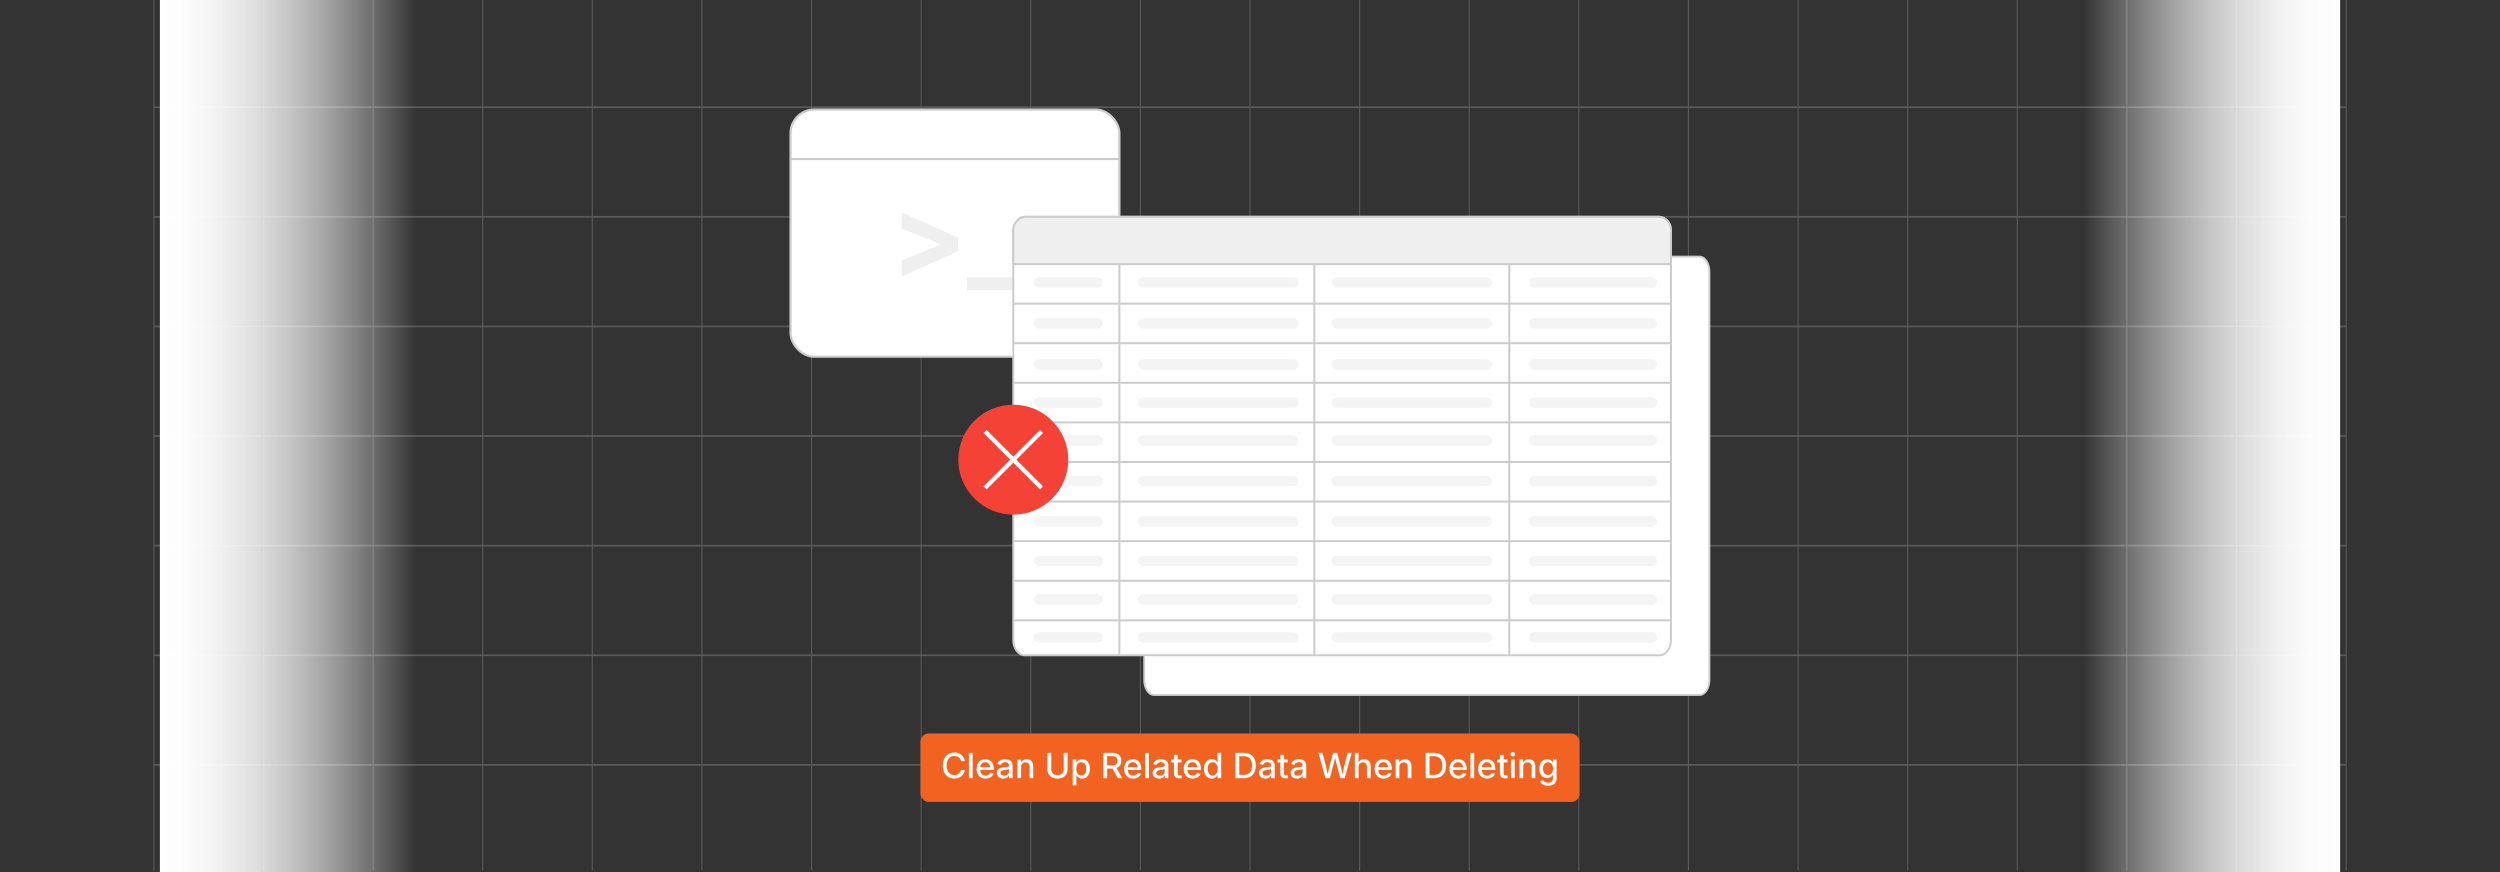 <svg id="Layer_1" data-name="Layer 1" xmlns="http://www.w3.org/2000/svg" xmlns:xlink="http://www.w3.org/1999/xlink" viewBox="0 0 860 300"><rect x="0" y="0" width="860" height="300" fill="#333333" stroke="none"/><defs><linearGradient id="linear-gradient" x1="2738.945" y1="-5564.2" x2="2827.18" y2="-5564.2" gradientTransform="translate(-2022.18 5714.199)" gradientUnits="userSpaceOnUse"><stop offset="0" stop-color="#fff"/><stop offset="0.113" stop-color="#fff" stop-opacity="0.982"/><stop offset="0.237" stop-color="#fff" stop-opacity="0.93"/><stop offset="0.366" stop-color="#fff" stop-opacity="0.844"/><stop offset="0.5" stop-color="#fff" stop-opacity="0.723"/><stop offset="0.636" stop-color="#fff" stop-opacity="0.568"/><stop offset="0.774" stop-color="#fff" stop-opacity="0.377"/><stop offset="0.912" stop-color="#fff" stop-opacity="0.156"/><stop offset="1" stop-color="#fff" stop-opacity="0"/></linearGradient><linearGradient id="linear-gradient-2" x1="1106.975" y1="150" x2="1195.21" y2="150" gradientTransform="translate(-1051.975)" xlink:href="#linear-gradient"/></defs><g opacity="0.25"><line x1="52.925" y1="-0.001" x2="52.925" y2="299.429" fill="none" stroke="#ccc" stroke-miterlimit="10" stroke-width="0.375"/><line x1="90.633" y1="-0.001" x2="90.633" y2="299.429" fill="none" stroke="#ccc" stroke-miterlimit="10" stroke-width="0.375"/><line x1="128.34" y1="-0.001" x2="128.34" y2="299.429" fill="none" stroke="#ccc" stroke-miterlimit="10" stroke-width="0.375"/><line x1="166.048" y1="-0.001" x2="166.048" y2="299.429" fill="none" stroke="#ccc" stroke-miterlimit="10" stroke-width="0.375"/><line x1="203.755" y1="-0.001" x2="203.755" y2="299.429" fill="none" stroke="#ccc" stroke-miterlimit="10" stroke-width="0.375"/><line x1="241.463" y1="-0.001" x2="241.463" y2="299.429" fill="none" stroke="#ccc" stroke-miterlimit="10" stroke-width="0.375"/><line x1="279.17" y1="-0.001" x2="279.17" y2="299.429" fill="none" stroke="#ccc" stroke-miterlimit="10" stroke-width="0.375"/><line x1="316.878" y1="-0.001" x2="316.878" y2="299.429" fill="none" stroke="#ccc" stroke-miterlimit="10" stroke-width="0.375"/><line x1="354.585" y1="-0.001" x2="354.585" y2="299.429" fill="none" stroke="#ccc" stroke-miterlimit="10" stroke-width="0.375"/><line x1="392.293" y1="-0.001" x2="392.293" y2="299.429" fill="none" stroke="#ccc" stroke-miterlimit="10" stroke-width="0.375"/><line x1="430" y1="-0.001" x2="430" y2="299.429" fill="none" stroke="#ccc" stroke-miterlimit="10" stroke-width="0.375"/><line x1="467.707" y1="-0.001" x2="467.707" y2="299.429" fill="none" stroke="#ccc" stroke-miterlimit="10" stroke-width="0.375"/><line x1="505.415" y1="-0.001" x2="505.415" y2="299.429" fill="none" stroke="#ccc" stroke-miterlimit="10" stroke-width="0.375"/><line x1="543.122" y1="-0.001" x2="543.122" y2="299.429" fill="none" stroke="#ccc" stroke-miterlimit="10" stroke-width="0.375"/><line x1="580.83" y1="-0.001" x2="580.83" y2="299.429" fill="none" stroke="#ccc" stroke-miterlimit="10" stroke-width="0.375"/><line x1="618.537" y1="-0.001" x2="618.537" y2="299.429" fill="none" stroke="#ccc" stroke-miterlimit="10" stroke-width="0.375"/><line x1="656.245" y1="-0.001" x2="656.245" y2="299.429" fill="none" stroke="#ccc" stroke-miterlimit="10" stroke-width="0.375"/><line x1="693.952" y1="-0.001" x2="693.952" y2="299.429" fill="none" stroke="#ccc" stroke-miterlimit="10" stroke-width="0.375"/><line x1="731.66" y1="-0.001" x2="731.66" y2="299.429" fill="none" stroke="#ccc" stroke-miterlimit="10" stroke-width="0.375"/><line x1="769.367" y1="-0.001" x2="769.367" y2="299.429" fill="none" stroke="#ccc" stroke-miterlimit="10" stroke-width="0.375"/><line x1="807.074" y1="-0.001" x2="807.074" y2="299.429" fill="none" stroke="#ccc" stroke-miterlimit="10" stroke-width="0.375"/><line x1="807.074" y1="36.878" x2="52.926" y2="36.878" fill="none" stroke="#ccc" stroke-miterlimit="10" stroke-width="0.595"/><line x1="807.074" y1="74.585" x2="52.926" y2="74.585" fill="none" stroke="#ccc" stroke-miterlimit="10" stroke-width="0.595"/><line x1="807.074" y1="112.293" x2="52.926" y2="112.293" fill="none" stroke="#ccc" stroke-miterlimit="10" stroke-width="0.595"/><line x1="807.074" y1="150" x2="52.926" y2="150" fill="none" stroke="#ccc" stroke-miterlimit="10" stroke-width="0.595"/><line x1="807.074" y1="187.707" x2="52.926" y2="187.707" fill="none" stroke="#ccc" stroke-miterlimit="10" stroke-width="0.595"/><line x1="807.074" y1="225.415" x2="52.926" y2="225.415" fill="none" stroke="#ccc" stroke-miterlimit="10" stroke-width="0.595"/><line x1="807.074" y1="263.122" x2="52.926" y2="263.122" fill="none" stroke="#ccc" stroke-miterlimit="10" stroke-width="0.595"/></g><rect x="716.765" y="-0.001" width="88.235" height="300" transform="translate(1521.765 299.999) rotate(180)" fill="url(#linear-gradient)"/><rect x="55" y="-0.001" width="88.235" height="300" fill="url(#linear-gradient-2)"/><path d="M584.677,239.092h-187.71c-1.863,0-3.373-2.342-3.373-5.232V93.494c0-2.889,1.51-5.232,3.373-5.232h187.71c1.863,0,3.373,2.342,3.373,5.232V233.86C588.05,236.75,586.54,239.092,584.677,239.092Z" fill="#fff" stroke="#ccc" stroke-miterlimit="10" stroke-width="0.636"/><rect x="271.95" y="37.687" width="113.122" height="85.021" rx="8.157" fill="#fff" stroke="#ccc" stroke-miterlimit="10" stroke-width="0.767"/><line x1="271.95" y1="54.708" x2="385.072" y2="54.708" fill="none" stroke="#ccc" stroke-miterlimit="10" stroke-width="0.737"/><path d="M329.589,86.409l-19.368,8.619V89.586l13.394-5.441-.19.267V83.726l.19.305-13.394-5.441V73.11l19.368,8.619Z" fill="#efefef"/><path d="M351.222,95.389v4.376h-18.55v-4.376Z" fill="#efefef"/><path d="M570.888,225.415H352.491c-2.167,0-3.924-2.342-3.924-5.232V79.817c0-2.889,1.757-5.232,3.924-5.232H570.888c2.167,0,3.924,2.342,3.924,5.232V220.183C574.812,223.072,573.055,225.415,570.888,225.415Z" fill="#fff" stroke="#ccc" stroke-miterlimit="10" stroke-width="0.686"/><line x1="574.812" y1="90.836" x2="348.567" y2="90.836" fill="none" stroke="#ccc" stroke-miterlimit="10" stroke-width="0.686"/><line x1="385.072" y1="90.836" x2="385.072" y2="225.415" fill="none" stroke="#ccc" stroke-miterlimit="10" stroke-width="0.686"/><line x1="452.136" y1="90.836" x2="452.136" y2="225.415" fill="none" stroke="#ccc" stroke-miterlimit="10" stroke-width="0.686"/><line x1="519.2" y1="90.836" x2="519.2" y2="225.415" fill="none" stroke="#ccc" stroke-miterlimit="10" stroke-width="0.686"/><path d="M353.158,74.585h217.265a4.389,4.389,0,0,1,4.389,4.389V90.836a0,0,0,0,1,0,0H348.567a0,0,0,0,1,0,0V79.176A4.591,4.591,0,0,1,353.158,74.585Z" fill="#efefef" stroke="#ccc" stroke-miterlimit="10" stroke-width="0.686"/><line x1="348.567" y1="104.453" x2="574.812" y2="104.453" fill="none" stroke="#ccc" stroke-miterlimit="10" stroke-width="0.686"/><line x1="348.567" y1="118.07" x2="574.812" y2="118.07" fill="none" stroke="#ccc" stroke-miterlimit="10" stroke-width="0.686"/><line x1="348.567" y1="131.687" x2="574.812" y2="131.687" fill="none" stroke="#ccc" stroke-miterlimit="10" stroke-width="0.686"/><line x1="348.567" y1="145.304" x2="574.812" y2="145.304" fill="none" stroke="#ccc" stroke-miterlimit="10" stroke-width="0.686"/><line x1="348.567" y1="158.921" x2="574.812" y2="158.921" fill="none" stroke="#ccc" stroke-miterlimit="10" stroke-width="0.686"/><line x1="348.567" y1="172.538" x2="574.812" y2="172.538" fill="none" stroke="#ccc" stroke-miterlimit="10" stroke-width="0.686"/><line x1="348.567" y1="186.155" x2="574.812" y2="186.155" fill="none" stroke="#ccc" stroke-miterlimit="10" stroke-width="0.686"/><line x1="348.567" y1="199.772" x2="574.812" y2="199.772" fill="none" stroke="#ccc" stroke-miterlimit="10" stroke-width="0.686"/><line x1="348.567" y1="213.389" x2="574.812" y2="213.389" fill="none" stroke="#ccc" stroke-miterlimit="10" stroke-width="0.686"/><rect x="355.647" y="95.389" width="23.66" height="3.575" rx="1.787" fill="#f4f4f4"/><rect x="355.647" y="109.474" width="23.66" height="3.575" rx="1.787" fill="#f4f4f4"/><rect x="355.647" y="123.559" width="23.66" height="3.575" rx="1.787" fill="#f4f4f4"/><rect x="355.647" y="136.708" width="23.66" height="3.575" rx="1.787" fill="#f4f4f4"/><rect x="355.647" y="149.714" width="23.66" height="3.575" rx="1.787" fill="#f4f4f4"/><rect x="355.647" y="163.677" width="23.66" height="3.575" rx="1.787" fill="#f4f4f4"/><rect x="355.647" y="177.559" width="23.66" height="3.575" rx="1.787" fill="#f4f4f4"/><rect x="355.647" y="191.176" width="23.66" height="3.575" rx="1.787" fill="#f4f4f4"/><rect x="355.647" y="204.418" width="23.66" height="3.575" rx="1.787" fill="#f4f4f4"/><rect x="355.647" y="217.487" width="23.66" height="3.575" rx="1.787" fill="#f4f4f4"/><rect x="391.482" y="95.389" width="55.208" height="3.575" rx="1.787" fill="#f4f4f4"/><rect x="391.482" y="109.474" width="55.208" height="3.575" rx="1.787" fill="#f4f4f4"/><rect x="391.482" y="123.559" width="55.208" height="3.575" rx="1.787" fill="#f4f4f4"/><rect x="391.482" y="136.708" width="55.208" height="3.575" rx="1.787" fill="#f4f4f4"/><rect x="391.482" y="149.714" width="55.208" height="3.575" rx="1.787" fill="#f4f4f4"/><rect x="391.482" y="163.677" width="55.208" height="3.575" rx="1.787" fill="#f4f4f4"/><rect x="391.482" y="177.559" width="55.208" height="3.575" rx="1.787" fill="#f4f4f4"/><rect x="391.482" y="191.176" width="55.208" height="3.575" rx="1.787" fill="#f4f4f4"/><rect x="391.482" y="204.418" width="55.208" height="3.575" rx="1.787" fill="#f4f4f4"/><rect x="391.482" y="217.487" width="55.208" height="3.575" rx="1.787" fill="#f4f4f4"/><rect x="458.064" y="95.389" width="55.208" height="3.575" rx="1.787" fill="#f4f4f4"/><rect x="458.064" y="109.474" width="55.208" height="3.575" rx="1.787" fill="#f4f4f4"/><rect x="458.064" y="123.559" width="55.208" height="3.575" rx="1.787" fill="#f4f4f4"/><rect x="458.064" y="136.708" width="55.208" height="3.575" rx="1.787" fill="#f4f4f4"/><rect x="458.064" y="149.714" width="55.208" height="3.575" rx="1.787" fill="#f4f4f4"/><rect x="458.064" y="163.677" width="55.208" height="3.575" rx="1.787" fill="#f4f4f4"/><rect x="458.064" y="177.559" width="55.208" height="3.575" rx="1.787" fill="#f4f4f4"/><rect x="458.064" y="191.176" width="55.208" height="3.575" rx="1.787" fill="#f4f4f4"/><rect x="458.064" y="204.418" width="55.208" height="3.575" rx="1.787" fill="#f4f4f4"/><rect x="458.064" y="217.487" width="55.208" height="3.575" rx="1.787" fill="#f4f4f4"/><rect x="526.107" y="95.389" width="43.859" height="3.575" rx="1.593" fill="#f4f4f4"/><rect x="526.107" y="109.474" width="43.859" height="3.575" rx="1.593" fill="#f4f4f4"/><rect x="526.107" y="123.559" width="43.859" height="3.575" rx="1.593" fill="#f4f4f4"/><rect x="526.107" y="136.708" width="43.859" height="3.575" rx="1.593" fill="#f4f4f4"/><rect x="526.107" y="149.714" width="43.859" height="3.575" rx="1.593" fill="#f4f4f4"/><rect x="526.107" y="163.677" width="43.859" height="3.575" rx="1.593" fill="#f4f4f4"/><rect x="526.107" y="177.559" width="43.859" height="3.575" rx="1.593" fill="#f4f4f4"/><rect x="526.107" y="191.176" width="43.859" height="3.575" rx="1.593" fill="#f4f4f4"/><rect x="526.107" y="204.418" width="43.859" height="3.575" rx="1.593" fill="#f4f4f4"/><rect x="526.107" y="217.487" width="43.859" height="3.575" rx="1.593" fill="#f4f4f4"/><circle cx="348.567" cy="158.125" r="18.91" fill="#f44336"/><rect x="334.842" y="157.373" width="27.451" height="1.504" transform="translate(213.905 -200.16) rotate(45)" fill="#fff"/><rect x="334.842" y="157.373" width="27.451" height="1.504" transform="translate(-9.719 292.788) rotate(-45)" fill="#fff"/><rect x="316.644" y="252.318" width="226.713" height="23.555" rx="2.853" fill="#f26322"/><path d="M328.282,267.827a3.858,3.858,0,0,1-2.045-.545,3.75,3.75,0,0,1-1.406-1.55,5.852,5.852,0,0,1,.003-4.784,3.765,3.765,0,0,1,1.409-1.553,3.847,3.847,0,0,1,2.039-.545,4.124,4.124,0,0,1,1.307.202,3.493,3.493,0,0,1,1.09.586,3.265,3.265,0,0,1,.797.935,3.632,3.632,0,0,1,.428,1.248h-1.342a2.246,2.246,0,0,0-.293-.753,2.04,2.04,0,0,0-.507-.551,2.19,2.19,0,0,0-.674-.34,2.69,2.69,0,0,0-.794-.114,2.482,2.482,0,0,0-1.374.387,2.582,2.582,0,0,0-.94,1.119,4.788,4.788,0,0,0,.003,3.551,2.561,2.561,0,0,0,.943,1.113,2.5,2.5,0,0,0,1.368.381,2.672,2.672,0,0,0,.788-.114,2.225,2.225,0,0,0,.674-.337,2.022,2.022,0,0,0,.51-.551,2.241,2.241,0,0,0,.296-.75h1.342a3.419,3.419,0,0,1-.41,1.198,3.472,3.472,0,0,1-.785.94,3.426,3.426,0,0,1-1.09.612A4.043,4.043,0,0,1,328.282,267.827Z" fill="#fff"/><path d="M334.587,258.973v8.73h-1.283v-8.73Z" fill="#fff"/><path d="M339.028,267.838a3.145,3.145,0,0,1-1.652-.416,2.758,2.758,0,0,1-1.063-1.166,3.897,3.897,0,0,1-.372-1.752,3.951,3.951,0,0,1,.369-1.749,2.786,2.786,0,0,1,2.613-1.614,3.184,3.184,0,0,1,1.11.193,2.592,2.592,0,0,1,.932.595,2.8,2.8,0,0,1,.642,1.02,4.138,4.138,0,0,1,.234,1.468v.433H336.62v-.961h4.559l-.586.311a2.685,2.685,0,0,0-.19-1.046,1.552,1.552,0,0,0-.562-.706,1.587,1.587,0,0,0-.911-.252,1.616,1.616,0,0,0-.923.258,1.688,1.688,0,0,0-.589.685,2.181,2.181,0,0,0-.205.955v.627a2.521,2.521,0,0,0,.226,1.113,1.617,1.617,0,0,0,.639.706,1.865,1.865,0,0,0,.964.243,1.947,1.947,0,0,0,.668-.108,1.371,1.371,0,0,0,.51-.319,1.334,1.334,0,0,0,.316-.516l1.207.223a2.205,2.205,0,0,1-.521.929,2.545,2.545,0,0,1-.934.624A3.376,3.376,0,0,1,339.028,267.838Z" fill="#fff"/><path d="M345.122,267.838a2.683,2.683,0,0,1-1.119-.226,1.823,1.823,0,0,1-.788-.665,1.915,1.915,0,0,1-.29-1.078,1.73,1.73,0,0,1,.214-.905,1.569,1.569,0,0,1,.571-.56,2.98,2.98,0,0,1,.806-.31,7.808,7.808,0,0,1,.917-.158q.58-.07.935-.117a1.427,1.427,0,0,0,.521-.146.352.352,0,0,0,.167-.328v-.035a1.215,1.215,0,0,0-.141-.606.929.929,0,0,0-.422-.384,1.593,1.593,0,0,0-.691-.135,1.805,1.805,0,0,0-.721.132,1.428,1.428,0,0,0-.495.34,1.21,1.21,0,0,0-.267.442l-1.213-.24a2.206,2.206,0,0,1,.577-.97,2.506,2.506,0,0,1,.94-.562,3.612,3.612,0,0,1,1.166-.184,3.843,3.843,0,0,1,.882.105,2.514,2.514,0,0,1,.826.357,1.831,1.831,0,0,1,.607.685,2.323,2.323,0,0,1,.229,1.09v4.324h-1.242v-.891h-.053a1.833,1.833,0,0,1-.375.486,1.945,1.945,0,0,1-.627.387A2.461,2.461,0,0,1,345.122,267.838Zm.281-1.025a1.835,1.835,0,0,0,.902-.205,1.44,1.44,0,0,0,.562-.539,1.403,1.403,0,0,0,.193-.715V264.54a.603.603,0,0,1-.252.117q-.188.053-.428.097t-.475.076q-.234.032-.41.056a3.165,3.165,0,0,0-.653.155,1.14,1.14,0,0,0-.48.31.78.78,0,0,0-.179.536.82.82,0,0,0,.155.51.952.952,0,0,0,.431.311A1.762,1.762,0,0,0,345.403,266.813Z" fill="#fff"/><path d="M351.269,263.895v3.809h-1.283v-6.469h1.23l.006,1.588h-.164a2.522,2.522,0,0,1,.832-1.274,2.14,2.14,0,0,1,1.318-.407,2.334,2.334,0,0,1,1.163.281,1.938,1.938,0,0,1,.782.829,2.949,2.949,0,0,1,.281,1.357v4.096h-1.277v-3.938a1.573,1.573,0,0,0-.366-1.11,1.3,1.3,0,0,0-1.004-.396,1.608,1.608,0,0,0-.779.188,1.328,1.328,0,0,0-.542.551A1.867,1.867,0,0,0,351.269,263.895Z" fill="#fff"/><path d="M363.784,267.838a3.961,3.961,0,0,1-1.831-.401,2.97,2.97,0,0,1-1.213-1.11,3.064,3.064,0,0,1-.431-1.623v-5.731h1.33v5.625a2.079,2.079,0,0,0,.261,1.049,1.867,1.867,0,0,0,.741.721,2.607,2.607,0,0,0,2.285,0,1.848,1.848,0,0,0,.738-.721,2.099,2.099,0,0,0,.258-1.049v-5.625h1.33v5.731a3.064,3.064,0,0,1-.431,1.623,2.974,2.974,0,0,1-1.21,1.11A3.942,3.942,0,0,1,363.784,267.838Z" fill="#fff"/><path d="M368.998,270.153v-8.918h1.248V262.26h.088a3.126,3.126,0,0,1,.36-.492,1.907,1.907,0,0,1,.598-.442,2.097,2.097,0,0,1,.935-.184,2.513,2.513,0,0,1,1.409.401,2.714,2.714,0,0,1,.964,1.149,4.743,4.743,0,0,1,.003,3.577,2.731,2.731,0,0,1-.961,1.157,2.496,2.496,0,0,1-1.415.407,2.048,2.048,0,0,1-.92-.185,1.966,1.966,0,0,1-.601-.445,2.918,2.918,0,0,1-.366-.501h-.059v3.451Zm2.953-3.41a1.473,1.473,0,0,0,.926-.293,1.8,1.8,0,0,0,.577-.806,3.254,3.254,0,0,0,.196-1.169,3.2,3.2,0,0,0-.196-1.166,1.774,1.774,0,0,0-.574-.791,1.491,1.491,0,0,0-.929-.287,1.525,1.525,0,0,0-.932.281,1.726,1.726,0,0,0-.577.782,3.632,3.632,0,0,0,.003,2.364,1.77,1.77,0,0,0,.583.797A1.497,1.497,0,0,0,371.952,266.743Z" fill="#fff"/><path d="M379.528,267.704v-8.73h3.176a3.636,3.636,0,0,1,1.667.346,2.355,2.355,0,0,1,1.02.964,2.893,2.893,0,0,1,.343,1.427,2.783,2.783,0,0,1-.352,1.421,2.357,2.357,0,0,1-1.031.94,3.778,3.778,0,0,1-1.676.334h-2.379V263.268h2.285a2.45,2.45,0,0,0,1.025-.185,1.252,1.252,0,0,0,.592-.536,1.714,1.714,0,0,0,.193-.838,1.761,1.761,0,0,0-.193-.85,1.288,1.288,0,0,0-.595-.551,2.389,2.389,0,0,0-1.034-.193h-1.705v7.588Zm4.981,0-2.103-3.943h1.471l2.144,3.943Z" fill="#fff"/><path d="M389.782,267.838a3.145,3.145,0,0,1-1.652-.416,2.759,2.759,0,0,1-1.063-1.166,3.897,3.897,0,0,1-.372-1.752,3.951,3.951,0,0,1,.369-1.749,2.787,2.787,0,0,1,2.613-1.614,3.184,3.184,0,0,1,1.11.193,2.593,2.593,0,0,1,.932.595,2.803,2.803,0,0,1,.642,1.02,4.14,4.14,0,0,1,.234,1.468v.433h-5.221v-.961h4.559l-.586.311a2.687,2.687,0,0,0-.19-1.046,1.553,1.553,0,0,0-.562-.706,1.587,1.587,0,0,0-.911-.252,1.616,1.616,0,0,0-.923.258,1.688,1.688,0,0,0-.589.685,2.181,2.181,0,0,0-.205.955v.627a2.521,2.521,0,0,0,.226,1.113,1.617,1.617,0,0,0,.639.706,1.865,1.865,0,0,0,.964.243,1.947,1.947,0,0,0,.668-.108,1.37,1.37,0,0,0,.51-.319,1.334,1.334,0,0,0,.316-.516l1.207.223a2.205,2.205,0,0,1-.521.929,2.545,2.545,0,0,1-.934.624A3.376,3.376,0,0,1,389.782,267.838Z" fill="#fff"/><path d="M395.207,258.973v8.73h-1.283v-8.73Z" fill="#fff"/><path d="M398.706,267.838a2.683,2.683,0,0,1-1.119-.226,1.823,1.823,0,0,1-.788-.665,1.915,1.915,0,0,1-.29-1.078,1.73,1.73,0,0,1,.214-.905,1.569,1.569,0,0,1,.571-.56,2.98,2.98,0,0,1,.806-.31,7.804,7.804,0,0,1,.917-.158q.58-.07.935-.117a1.427,1.427,0,0,0,.521-.146.352.352,0,0,0,.167-.328v-.035a1.215,1.215,0,0,0-.141-.606.929.929,0,0,0-.422-.384,1.593,1.593,0,0,0-.691-.135,1.805,1.805,0,0,0-.721.132,1.428,1.428,0,0,0-.495.34,1.21,1.21,0,0,0-.267.442l-1.213-.24a2.206,2.206,0,0,1,.577-.97,2.506,2.506,0,0,1,.94-.562,3.612,3.612,0,0,1,1.166-.184,3.843,3.843,0,0,1,.882.105,2.514,2.514,0,0,1,.826.357,1.831,1.831,0,0,1,.607.685,2.323,2.323,0,0,1,.229,1.09v4.324h-1.242v-.891h-.053a1.833,1.833,0,0,1-.375.486,1.945,1.945,0,0,1-.627.387A2.461,2.461,0,0,1,398.706,267.838Zm.281-1.025a1.835,1.835,0,0,0,.902-.205,1.44,1.44,0,0,0,.562-.539,1.403,1.403,0,0,0,.193-.715V264.54a.603.603,0,0,1-.252.117q-.188.053-.428.097t-.475.076q-.234.032-.41.056a3.168,3.168,0,0,0-.653.155,1.14,1.14,0,0,0-.48.31.78.78,0,0,0-.179.536.82.82,0,0,0,.155.51.952.952,0,0,0,.431.311A1.762,1.762,0,0,0,398.987,266.813Z" fill="#fff"/><path d="M406.416,261.235v1.043h-3.562v-1.043Zm-2.578-1.588h1.283v6.316a.817.817,0,0,0,.158.557.698.698,0,0,0,.539.176,2.281,2.281,0,0,0,.275-.02q.164-.02.281-.038l.182,1.031a2.772,2.772,0,0,1-.428.076,4.426,4.426,0,0,1-.451.023,1.949,1.949,0,0,1-1.362-.436,1.61,1.61,0,0,1-.477-1.251Z" fill="#fff"/><path d="M410.295,267.838a3.145,3.145,0,0,1-1.652-.416,2.758,2.758,0,0,1-1.063-1.166,3.897,3.897,0,0,1-.372-1.752,3.951,3.951,0,0,1,.369-1.749,2.786,2.786,0,0,1,2.613-1.614,3.184,3.184,0,0,1,1.11.193,2.592,2.592,0,0,1,.932.595,2.8,2.8,0,0,1,.642,1.02,4.138,4.138,0,0,1,.234,1.468v.433h-5.221v-.961h4.559l-.586.311a2.685,2.685,0,0,0-.19-1.046,1.552,1.552,0,0,0-.562-.706,1.587,1.587,0,0,0-.911-.252,1.616,1.616,0,0,0-.923.258,1.688,1.688,0,0,0-.589.685,2.181,2.181,0,0,0-.205.955v.627a2.521,2.521,0,0,0,.226,1.113,1.617,1.617,0,0,0,.639.706,1.865,1.865,0,0,0,.964.243,1.947,1.947,0,0,0,.668-.108,1.37,1.37,0,0,0,.51-.319,1.334,1.334,0,0,0,.316-.516l1.207.223a2.205,2.205,0,0,1-.521.929,2.545,2.545,0,0,1-.934.624A3.376,3.376,0,0,1,410.295,267.838Z" fill="#fff"/><path d="M416.863,267.832a2.499,2.499,0,0,1-1.412-.407,2.723,2.723,0,0,1-.964-1.157,4.744,4.744,0,0,1,.003-3.577,2.699,2.699,0,0,1,.97-1.149,2.52,2.52,0,0,1,1.403-.401,2.097,2.097,0,0,1,.935.184,1.908,1.908,0,0,1,.598.442,2.838,2.838,0,0,1,.354.492h.065v-3.287h1.277v8.73h-1.248v-1.008h-.088a2.523,2.523,0,0,1-.363.507,2.005,2.005,0,0,1-.604.445A2.063,2.063,0,0,1,416.863,267.832Zm.275-1.09a1.494,1.494,0,0,0,.926-.287,1.78,1.78,0,0,0,.58-.797,3.631,3.631,0,0,0,.003-2.364,1.727,1.727,0,0,0-.577-.782,1.525,1.525,0,0,0-.932-.281,1.49,1.49,0,0,0-.929.287,1.774,1.774,0,0,0-.574.791,3.2,3.2,0,0,0-.196,1.166,3.254,3.254,0,0,0,.196,1.169,1.791,1.791,0,0,0,.58.806A1.477,1.477,0,0,0,417.139,266.743Z" fill="#fff"/><path d="M426.303,258.973v8.73h-1.336v-8.73Zm1.5,8.73h-2.156v-1.16h2.086a3.311,3.311,0,0,0,1.655-.375,2.322,2.322,0,0,0,.984-1.096,4.229,4.229,0,0,0,.325-1.746,4.167,4.167,0,0,0-.325-1.737,2.339,2.339,0,0,0-.967-1.084,3.142,3.142,0,0,0-1.597-.372h-2.203v-1.16h2.285a4.41,4.41,0,0,1,2.209.521,3.491,3.491,0,0,1,1.415,1.5,5.744,5.744,0,0,1-.003,4.673,3.513,3.513,0,0,1-1.435,1.509A4.571,4.571,0,0,1,427.803,267.704Z" fill="#fff"/><path d="M435.297,267.838a2.683,2.683,0,0,1-1.119-.226,1.823,1.823,0,0,1-.788-.665,1.915,1.915,0,0,1-.29-1.078,1.73,1.73,0,0,1,.214-.905,1.57,1.57,0,0,1,.571-.56,2.98,2.98,0,0,1,.806-.31,7.808,7.808,0,0,1,.917-.158q.58-.07.935-.117a1.427,1.427,0,0,0,.521-.146.352.352,0,0,0,.167-.328v-.035a1.215,1.215,0,0,0-.141-.606.929.929,0,0,0-.422-.384,1.593,1.593,0,0,0-.691-.135,1.805,1.805,0,0,0-.721.132,1.428,1.428,0,0,0-.495.34,1.21,1.21,0,0,0-.267.442l-1.213-.24a2.206,2.206,0,0,1,.577-.97,2.506,2.506,0,0,1,.94-.562,3.612,3.612,0,0,1,1.166-.184,3.842,3.842,0,0,1,.882.105,2.516,2.516,0,0,1,.826.357,1.831,1.831,0,0,1,.606.685,2.323,2.323,0,0,1,.229,1.09v4.324h-1.242v-.891h-.053a1.829,1.829,0,0,1-.375.486,1.945,1.945,0,0,1-.627.387A2.461,2.461,0,0,1,435.297,267.838Zm.281-1.025a1.835,1.835,0,0,0,.902-.205,1.44,1.44,0,0,0,.562-.539,1.403,1.403,0,0,0,.193-.715V264.54a.603.603,0,0,1-.252.117q-.188.053-.428.097t-.475.076q-.234.032-.41.056a3.165,3.165,0,0,0-.653.155,1.14,1.14,0,0,0-.48.31.78.78,0,0,0-.179.536.82.82,0,0,0,.155.51.952.952,0,0,0,.431.311A1.762,1.762,0,0,0,435.578,266.813Z" fill="#fff"/><path d="M443.008,261.235v1.043h-3.562v-1.043Zm-2.578-1.588h1.283v6.316a.817.817,0,0,0,.158.557.698.698,0,0,0,.539.176,2.278,2.278,0,0,0,.275-.02q.164-.02.281-.038l.182,1.031a2.772,2.772,0,0,1-.428.076,4.426,4.426,0,0,1-.451.023,1.949,1.949,0,0,1-1.362-.436,1.61,1.61,0,0,1-.477-1.251Z" fill="#fff"/><path d="M446.143,267.838a2.683,2.683,0,0,1-1.119-.226,1.822,1.822,0,0,1-.788-.665,1.914,1.914,0,0,1-.29-1.078,1.73,1.73,0,0,1,.214-.905,1.57,1.57,0,0,1,.571-.56,2.981,2.981,0,0,1,.806-.31,7.808,7.808,0,0,1,.917-.158q.58-.07.935-.117a1.426,1.426,0,0,0,.521-.146.352.352,0,0,0,.167-.328v-.035a1.215,1.215,0,0,0-.141-.606.929.929,0,0,0-.422-.384,1.593,1.593,0,0,0-.691-.135,1.805,1.805,0,0,0-.721.132,1.428,1.428,0,0,0-.495.34,1.21,1.21,0,0,0-.267.442l-1.213-.24a2.205,2.205,0,0,1,.577-.97,2.506,2.506,0,0,1,.94-.562,3.612,3.612,0,0,1,1.166-.184,3.842,3.842,0,0,1,.882.105,2.516,2.516,0,0,1,.826.357,1.831,1.831,0,0,1,.606.685,2.323,2.323,0,0,1,.229,1.09v4.324h-1.242v-.891h-.053a1.829,1.829,0,0,1-.375.486,1.945,1.945,0,0,1-.627.387A2.461,2.461,0,0,1,446.143,267.838Zm.281-1.025a1.835,1.835,0,0,0,.902-.205,1.44,1.44,0,0,0,.562-.539,1.403,1.403,0,0,0,.193-.715V264.54a.603.603,0,0,1-.252.117q-.188.053-.428.097t-.475.076q-.234.032-.41.056a3.165,3.165,0,0,0-.653.155,1.14,1.14,0,0,0-.48.31.78.78,0,0,0-.179.536.82.82,0,0,0,.155.51.951.951,0,0,0,.431.311A1.762,1.762,0,0,0,446.424,266.813Z" fill="#fff"/><path d="M455.922,267.704l-2.367-8.73h1.4l1.26,5.016q.117.469.22.958t.196.987q.094.498.182.996h-.199q.1-.498.196-.996t.205-.987q.108-.489.226-.958l1.301-5.016h1.453l1.295,5.016q.123.469.229.958t.208.987q.102.498.196.996h-.211l.188-.996q.094-.498.199-.987t.217-.958l1.26-5.016h1.406l-2.373,8.73h-1.535l-1.395-5.209q-.158-.604-.293-1.292t-.275-1.503h.305q-.141.785-.264,1.462t-.299,1.333l-1.389,5.209Z" fill="#fff"/><path d="M467.342,263.895v3.809h-1.283v-8.73H467.33v3.85h-.199a2.522,2.522,0,0,1,.832-1.274,2.14,2.14,0,0,1,1.318-.407,2.336,2.336,0,0,1,1.163.281,1.956,1.956,0,0,1,.785.829,2.924,2.924,0,0,1,.284,1.357v4.096h-1.283v-3.938a1.573,1.573,0,0,0-.366-1.11,1.302,1.302,0,0,0-1.005-.396,1.608,1.608,0,0,0-.779.188,1.327,1.327,0,0,0-.542.551A1.866,1.866,0,0,0,467.342,263.895Z" fill="#fff"/><path d="M475.954,267.838a3.144,3.144,0,0,1-1.651-.416,2.758,2.758,0,0,1-1.063-1.166,3.896,3.896,0,0,1-.372-1.752,3.951,3.951,0,0,1,.369-1.749,2.786,2.786,0,0,1,2.612-1.614,3.184,3.184,0,0,1,1.11.193,2.593,2.593,0,0,1,.932.595,2.8,2.8,0,0,1,.642,1.02,4.138,4.138,0,0,1,.234,1.468v.433h-5.22v-.961h4.558l-.586.311a2.685,2.685,0,0,0-.19-1.046,1.552,1.552,0,0,0-.562-.706,1.587,1.587,0,0,0-.911-.252,1.615,1.615,0,0,0-.922.258,1.689,1.689,0,0,0-.589.685,2.18,2.18,0,0,0-.205.955v.627a2.521,2.521,0,0,0,.226,1.113,1.617,1.617,0,0,0,.639.706,1.864,1.864,0,0,0,.963.243,1.947,1.947,0,0,0,.668-.108,1.371,1.371,0,0,0,.51-.319,1.335,1.335,0,0,0,.316-.516l1.207.223a2.206,2.206,0,0,1-.521.929,2.545,2.545,0,0,1-.935.624A3.375,3.375,0,0,1,475.954,267.838Z" fill="#fff"/><path d="M481.38,263.895v3.809h-1.283v-6.469h1.23l.006,1.588h-.164a2.522,2.522,0,0,1,.832-1.274,2.14,2.14,0,0,1,1.318-.407,2.336,2.336,0,0,1,1.163.281,1.938,1.938,0,0,1,.782.829,2.949,2.949,0,0,1,.281,1.357v4.096h-1.277v-3.938a1.573,1.573,0,0,0-.366-1.11,1.302,1.302,0,0,0-1.005-.396,1.608,1.608,0,0,0-.779.188,1.327,1.327,0,0,0-.542.551A1.866,1.866,0,0,0,481.38,263.895Z" fill="#fff"/><path d="M491.763,258.973v8.73h-1.336v-8.73Zm1.5,8.73h-2.156v-1.16h2.086a3.311,3.311,0,0,0,1.655-.375,2.322,2.322,0,0,0,.984-1.096,4.229,4.229,0,0,0,.325-1.746,4.167,4.167,0,0,0-.325-1.737,2.339,2.339,0,0,0-.967-1.084,3.141,3.141,0,0,0-1.597-.372h-2.203v-1.16h2.285a4.41,4.41,0,0,1,2.209.521,3.492,3.492,0,0,1,1.415,1.5,5.745,5.745,0,0,1-.003,4.673,3.514,3.514,0,0,1-1.436,1.509A4.571,4.571,0,0,1,493.263,267.704Z" fill="#fff"/><path d="M501.7,267.838a3.145,3.145,0,0,1-1.652-.416,2.758,2.758,0,0,1-1.063-1.166,3.896,3.896,0,0,1-.372-1.752,3.952,3.952,0,0,1,.369-1.749,2.787,2.787,0,0,1,2.613-1.614,3.184,3.184,0,0,1,1.11.193,2.593,2.593,0,0,1,.932.595,2.8,2.8,0,0,1,.642,1.02,4.138,4.138,0,0,1,.234,1.468v.433H499.292v-.961h4.559l-.586.311a2.685,2.685,0,0,0-.19-1.046,1.552,1.552,0,0,0-.562-.706,1.587,1.587,0,0,0-.911-.252,1.616,1.616,0,0,0-.923.258,1.689,1.689,0,0,0-.589.685,2.18,2.18,0,0,0-.205.955v.627a2.521,2.521,0,0,0,.226,1.113,1.618,1.618,0,0,0,.639.706,1.865,1.865,0,0,0,.964.243,1.947,1.947,0,0,0,.668-.108,1.37,1.37,0,0,0,.51-.319,1.334,1.334,0,0,0,.317-.516l1.207.223a2.206,2.206,0,0,1-.521.929,2.545,2.545,0,0,1-.935.624A3.375,3.375,0,0,1,501.7,267.838Z" fill="#fff"/><path d="M507.126,258.973v8.73h-1.283v-8.73Z" fill="#fff"/><path d="M511.567,267.838a3.146,3.146,0,0,1-1.652-.416,2.758,2.758,0,0,1-1.063-1.166,3.896,3.896,0,0,1-.372-1.752,3.951,3.951,0,0,1,.369-1.749,2.787,2.787,0,0,1,2.613-1.614,3.184,3.184,0,0,1,1.11.193,2.593,2.593,0,0,1,.932.595,2.8,2.8,0,0,1,.642,1.02,4.138,4.138,0,0,1,.234,1.468v.433h-5.221v-.961h4.559l-.586.311a2.685,2.685,0,0,0-.19-1.046,1.552,1.552,0,0,0-.562-.706,1.587,1.587,0,0,0-.911-.252,1.616,1.616,0,0,0-.923.258,1.689,1.689,0,0,0-.589.685,2.18,2.18,0,0,0-.205.955v.627a2.521,2.521,0,0,0,.226,1.113,1.617,1.617,0,0,0,.639.706,1.865,1.865,0,0,0,.964.243,1.947,1.947,0,0,0,.668-.108,1.37,1.37,0,0,0,.51-.319,1.333,1.333,0,0,0,.316-.516l1.207.223a2.206,2.206,0,0,1-.521.929,2.545,2.545,0,0,1-.935.624A3.375,3.375,0,0,1,511.567,267.838Z" fill="#fff"/><path d="M518.558,261.235v1.043h-3.562v-1.043Zm-2.578-1.588h1.283v6.316a.817.817,0,0,0,.158.557.698.698,0,0,0,.539.176,2.281,2.281,0,0,0,.275-.02q.164-.02.281-.038l.182,1.031a2.77,2.77,0,0,1-.428.076,4.426,4.426,0,0,1-.451.023,1.949,1.949,0,0,1-1.362-.436,1.61,1.61,0,0,1-.477-1.251Z" fill="#fff"/><path d="M520.409,260.221a.79.79,0,0,1-.568-.226.726.726,0,0,1-.234-.542.714.714,0,0,1,.234-.542.845.845,0,0,1,1.137,0,.713.713,0,0,1,.234.542.725.725,0,0,1-.234.542A.79.79,0,0,1,520.409,260.221Zm-.645,7.482v-6.469h1.283v6.469Z" fill="#fff"/><path d="M523.983,263.895v3.809H522.7v-6.469h1.23l.006,1.588h-.164a2.522,2.522,0,0,1,.832-1.274,2.14,2.14,0,0,1,1.318-.407,2.335,2.335,0,0,1,1.163.281,1.938,1.938,0,0,1,.782.829,2.949,2.949,0,0,1,.281,1.357v4.096h-1.277v-3.938a1.573,1.573,0,0,0-.366-1.11,1.302,1.302,0,0,0-1.005-.396,1.608,1.608,0,0,0-.779.188,1.327,1.327,0,0,0-.542.551A1.866,1.866,0,0,0,523.983,263.895Z" fill="#fff"/><path d="M532.544,270.282a3.943,3.943,0,0,1-1.321-.199,2.514,2.514,0,0,1-.92-.548,2.06,2.06,0,0,1-.518-.788l1.107-.398a1.882,1.882,0,0,0,.31.419,1.559,1.559,0,0,0,.521.346,2.084,2.084,0,0,0,.815.138,1.873,1.873,0,0,0,1.207-.366,1.344,1.344,0,0,0,.457-1.116v-1.207h-.088a2.856,2.856,0,0,1-.366.495,1.808,1.808,0,0,1-.595.419,2.215,2.215,0,0,1-.926.17,2.63,2.63,0,0,1-1.392-.375,2.576,2.576,0,0,1-.973-1.087,3.87,3.87,0,0,1-.354-1.737,4.046,4.046,0,0,1,.354-1.761,2.724,2.724,0,0,1,.973-1.143,2.521,2.521,0,0,1,1.403-.401,2.125,2.125,0,0,1,.934.182,1.933,1.933,0,0,1,.607.445,2.933,2.933,0,0,1,.369.504h.07v-1.037h1.248v6.527a2.452,2.452,0,0,1-.387,1.43,2.282,2.282,0,0,1-1.049.823A3.955,3.955,0,0,1,532.544,270.282Zm-.023-3.709a1.526,1.526,0,0,0,1.506-.996,2.991,2.991,0,0,0,.199-1.148,3.048,3.048,0,0,0-.199-1.149,1.732,1.732,0,0,0-.58-.77,1.679,1.679,0,0,0-1.86.006,1.74,1.74,0,0,0-.58.779,3.058,3.058,0,0,0-.196,1.134,2.957,2.957,0,0,0,.199,1.137,1.643,1.643,0,0,0,.58.744A1.596,1.596,0,0,0,532.52,266.573Z" fill="#fff"/></svg>